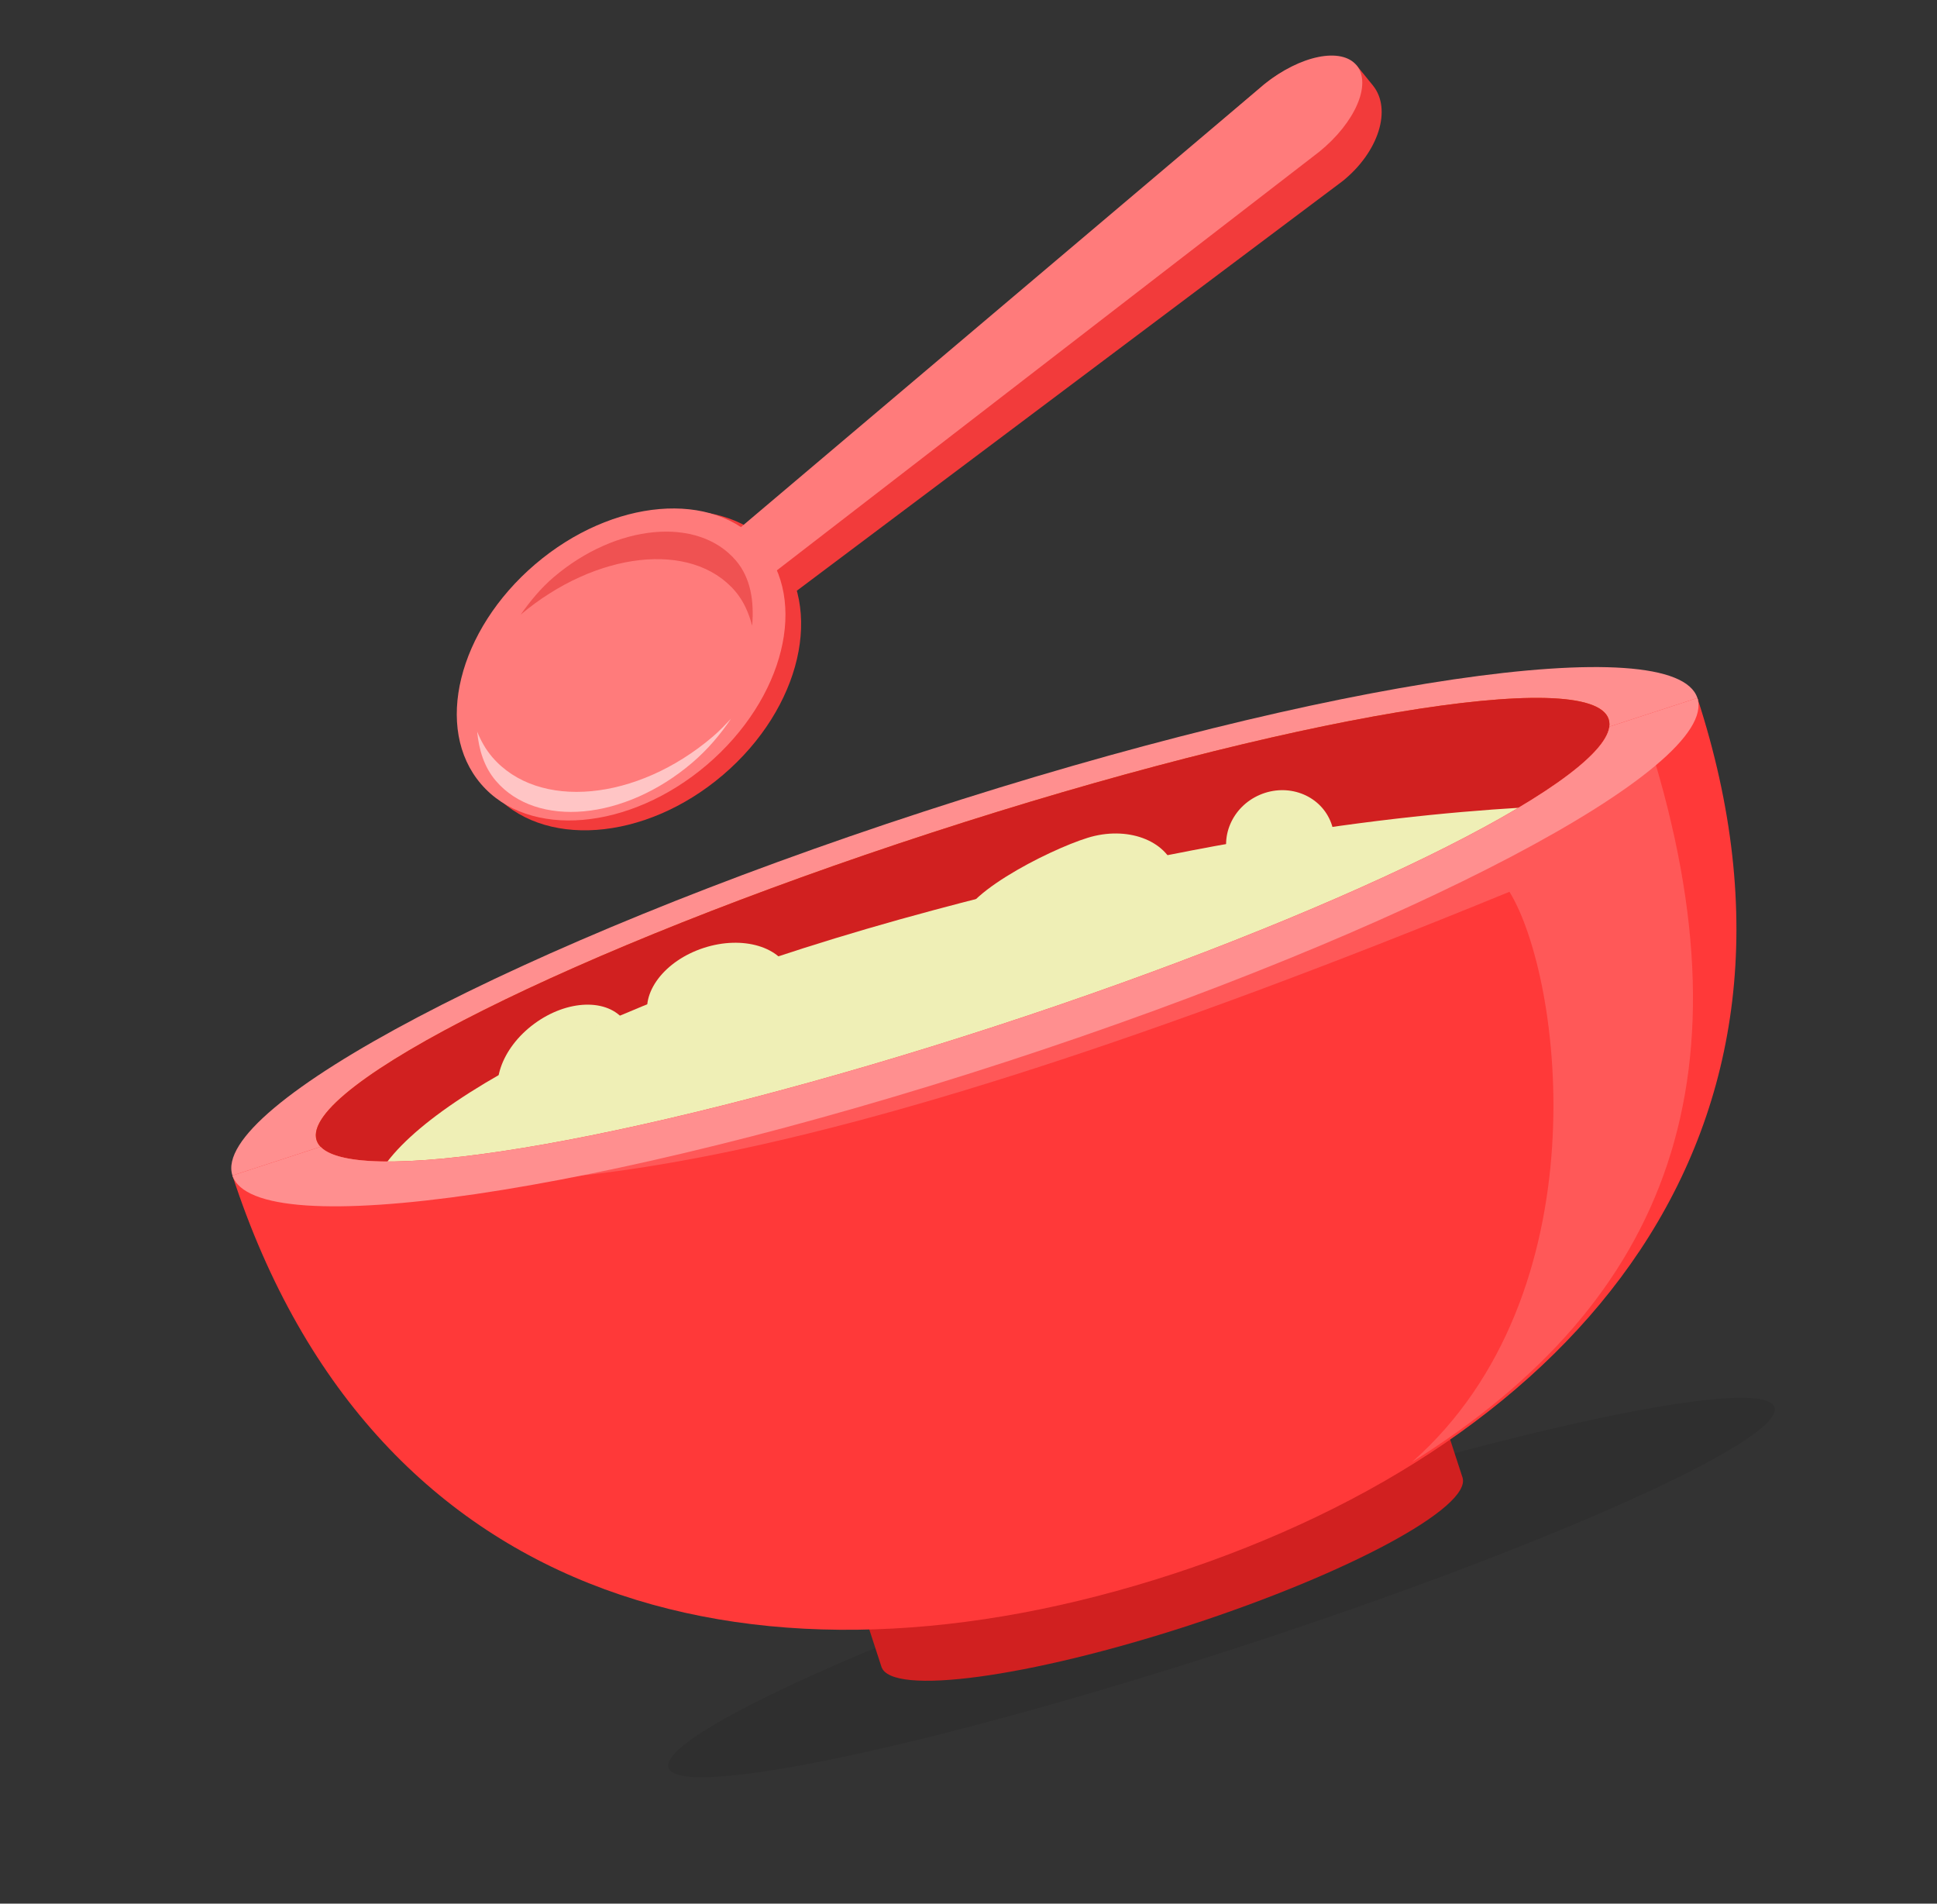 <svg width="230" height="226" viewBox="0 0 230 226" fill="none" xmlns="http://www.w3.org/2000/svg">
<rect x="0" y="0" width="230" height="226" fill="#333333" stroke="none"/>
<g clip-path="url(#clip0_3562_6867)">
<path opacity="0.08" d="M210.696 167.07C211.959 170.944 183.588 183.662 147.323 195.481C111.059 207.3 80.642 213.742 79.379 209.868C78.116 205.993 106.488 193.276 142.752 181.457C179.017 169.638 209.434 163.195 210.696 167.07Z" fill="black"/>
<path d="M102.453 191.1L104.665 197.886C105.802 201.376 122.169 199.168 141.219 192.959C160.27 186.75 174.794 178.891 173.657 175.4L171.445 168.614L102.453 191.1Z" fill="#D12020"/>
<path d="M201.548 82.865C204.224 91.076 167.452 110.417 119.419 126.071C71.387 141.725 30.275 147.767 27.6 139.557C24.924 131.347 61.692 111.992 109.729 96.336C157.765 80.681 198.872 74.655 201.548 82.865Z" fill="#FF8F8F"/>
<path d="M191.014 85.378C193.084 91.73 160.421 108.072 118.052 121.88C75.684 135.688 39.664 141.731 37.594 135.379C35.524 129.027 68.192 112.684 110.556 98.877C152.919 85.07 188.944 79.026 191.014 85.378Z" fill="#F95006"/>
<path d="M191.014 85.378C193.084 91.73 160.421 108.072 118.052 121.88C75.684 135.688 39.664 141.731 37.594 135.379C35.524 129.027 68.192 112.684 110.556 98.877C152.919 85.07 188.944 79.026 191.014 85.378Z" fill="#D12020"/>
<path d="M93.866 115.62C94.915 118.839 92.002 122.674 87.354 124.189C82.705 125.704 78.091 124.322 77.042 121.103C75.993 117.884 78.908 114.053 83.556 112.538C88.205 111.023 92.819 112.405 93.866 115.62Z" fill="#EFEFB6"/>
<path d="M74.191 121.221C76.206 123.941 74.656 128.497 70.726 131.398C66.796 134.299 61.977 134.445 59.962 131.725C57.947 129.006 59.502 124.449 63.428 121.549C67.358 118.647 72.177 118.502 74.191 121.221Z" fill="#EFEFB6"/>
<path d="M157.955 97.438C159.29 100.549 157.714 104.208 154.427 105.62C151.144 107.03 147.395 105.656 146.06 102.545C144.727 99.439 146.302 95.775 149.589 94.363C152.876 92.952 156.62 94.327 157.955 97.438Z" fill="#EFEFB6"/>
<path d="M139.534 103.237C140.623 106.763 137.74 110.783 133.097 112.222C128.454 113.66 115.247 113.728 114.16 110.206C113.071 106.68 124.505 100.898 129.15 99.465C133.793 98.026 138.446 99.715 139.535 103.241L139.534 103.237Z" fill="#EFEFB6"/>
<path d="M186.463 95.608C195.146 95.299 161.729 112.082 119.36 125.89C76.992 139.698 46.11 148.593 44.039 142.236C44.731 133.894 67.689 119.635 110.725 108.089C147.177 98.31 171.916 96.118 186.463 95.608Z" fill="#EFEFB6"/>
<path d="M191.109 86.267C190.148 93.168 158.513 108.694 118.049 121.881C77.585 135.069 42.895 141.159 38.057 136.149L27.6 139.557C44.63 191.796 91.205 202.533 139.237 186.878C187.269 171.224 218.435 134.68 201.548 82.865L191.109 86.267Z" fill="#FF3939"/>
<path opacity="0.16" d="M191.981 87.739C191.019 94.639 158.983 110.351 118.524 123.537C78.065 136.723 41.897 142.05 37.054 137.041L34.961 137.483C56.617 143.994 92.126 141.588 179.235 105.872C185.557 116.204 190.269 153.628 167.673 173.57C198.348 154.421 208.581 127.33 195.375 86.793L191.978 87.745L191.981 87.739Z" fill="white"/>
<path d="M191.109 86.267C190.148 93.168 158.513 108.694 118.049 121.881C77.585 135.069 42.895 141.159 38.057 136.149L27.6 139.557C30.306 147.752 71.401 141.721 119.419 126.071C167.438 110.421 204.195 91.08 201.548 82.865L191.109 86.267Z" fill="#FF8F8F"/>
<path d="M85.848 92.001C95.137 84.073 97.917 72.099 92.055 65.257C86.194 58.416 73.91 59.298 64.614 67.224C55.324 75.153 52.543 87.122 58.407 93.968C64.268 100.81 76.553 99.932 85.848 92.001Z" fill="#F23B3B"/>
<path d="M89.744 73.788L159.442 21.485C163.707 18.04 165.306 12.957 163.013 10.139L161.099 7.777C159.23 6.121 154.387 6.559 150.126 10.003L83.969 66.673L89.745 73.792L89.744 73.788Z" fill="#F23B3B"/>
<path d="M87.674 71.241L156.634 18.029C160.899 14.583 162.896 9.997 161.099 7.777C159.303 5.561 154.386 6.559 150.126 10.002L83.632 66.257L87.679 71.24L87.674 71.241Z" fill="#FF7B7B"/>
<path d="M83.952 90.789C93.135 82.95 96.02 71.267 90.387 64.696C84.752 58.12 72.742 59.149 63.552 66.985C54.369 74.824 51.484 86.507 57.117 93.078C62.75 99.649 74.762 98.625 83.952 90.789Z" fill="#FF7B7B"/>
<path opacity="0.56" d="M58.441 89.871C63.891 96.232 75.621 95.145 84.645 87.448C85.434 86.775 86.118 86.042 86.81 85.317C85.556 87.165 84.059 88.959 82.191 90.553C74.168 97.399 63.733 98.364 58.884 92.707C57.491 91.081 56.872 89.042 56.657 86.857C57.101 87.942 57.664 88.964 58.441 89.871Z" fill="white"/>
<path d="M87.286 70.172C82.139 64.168 70.779 65.439 61.822 72.97C62.929 71.414 64.156 69.884 65.733 68.534C73.184 62.18 82.869 61.284 87.37 66.534C89.142 68.602 89.56 71.377 89.31 74.289C88.913 72.778 88.304 71.356 87.286 70.172Z" fill="#EF5252"/>
</g>
<defs>
<clipPath id="clip0_3562_6867">
<rect width="182.954" height="176.645" fill="white" transform="translate(0.836 57.438) rotate(-18.051)"/>
</clipPath>
</defs>
</svg>
